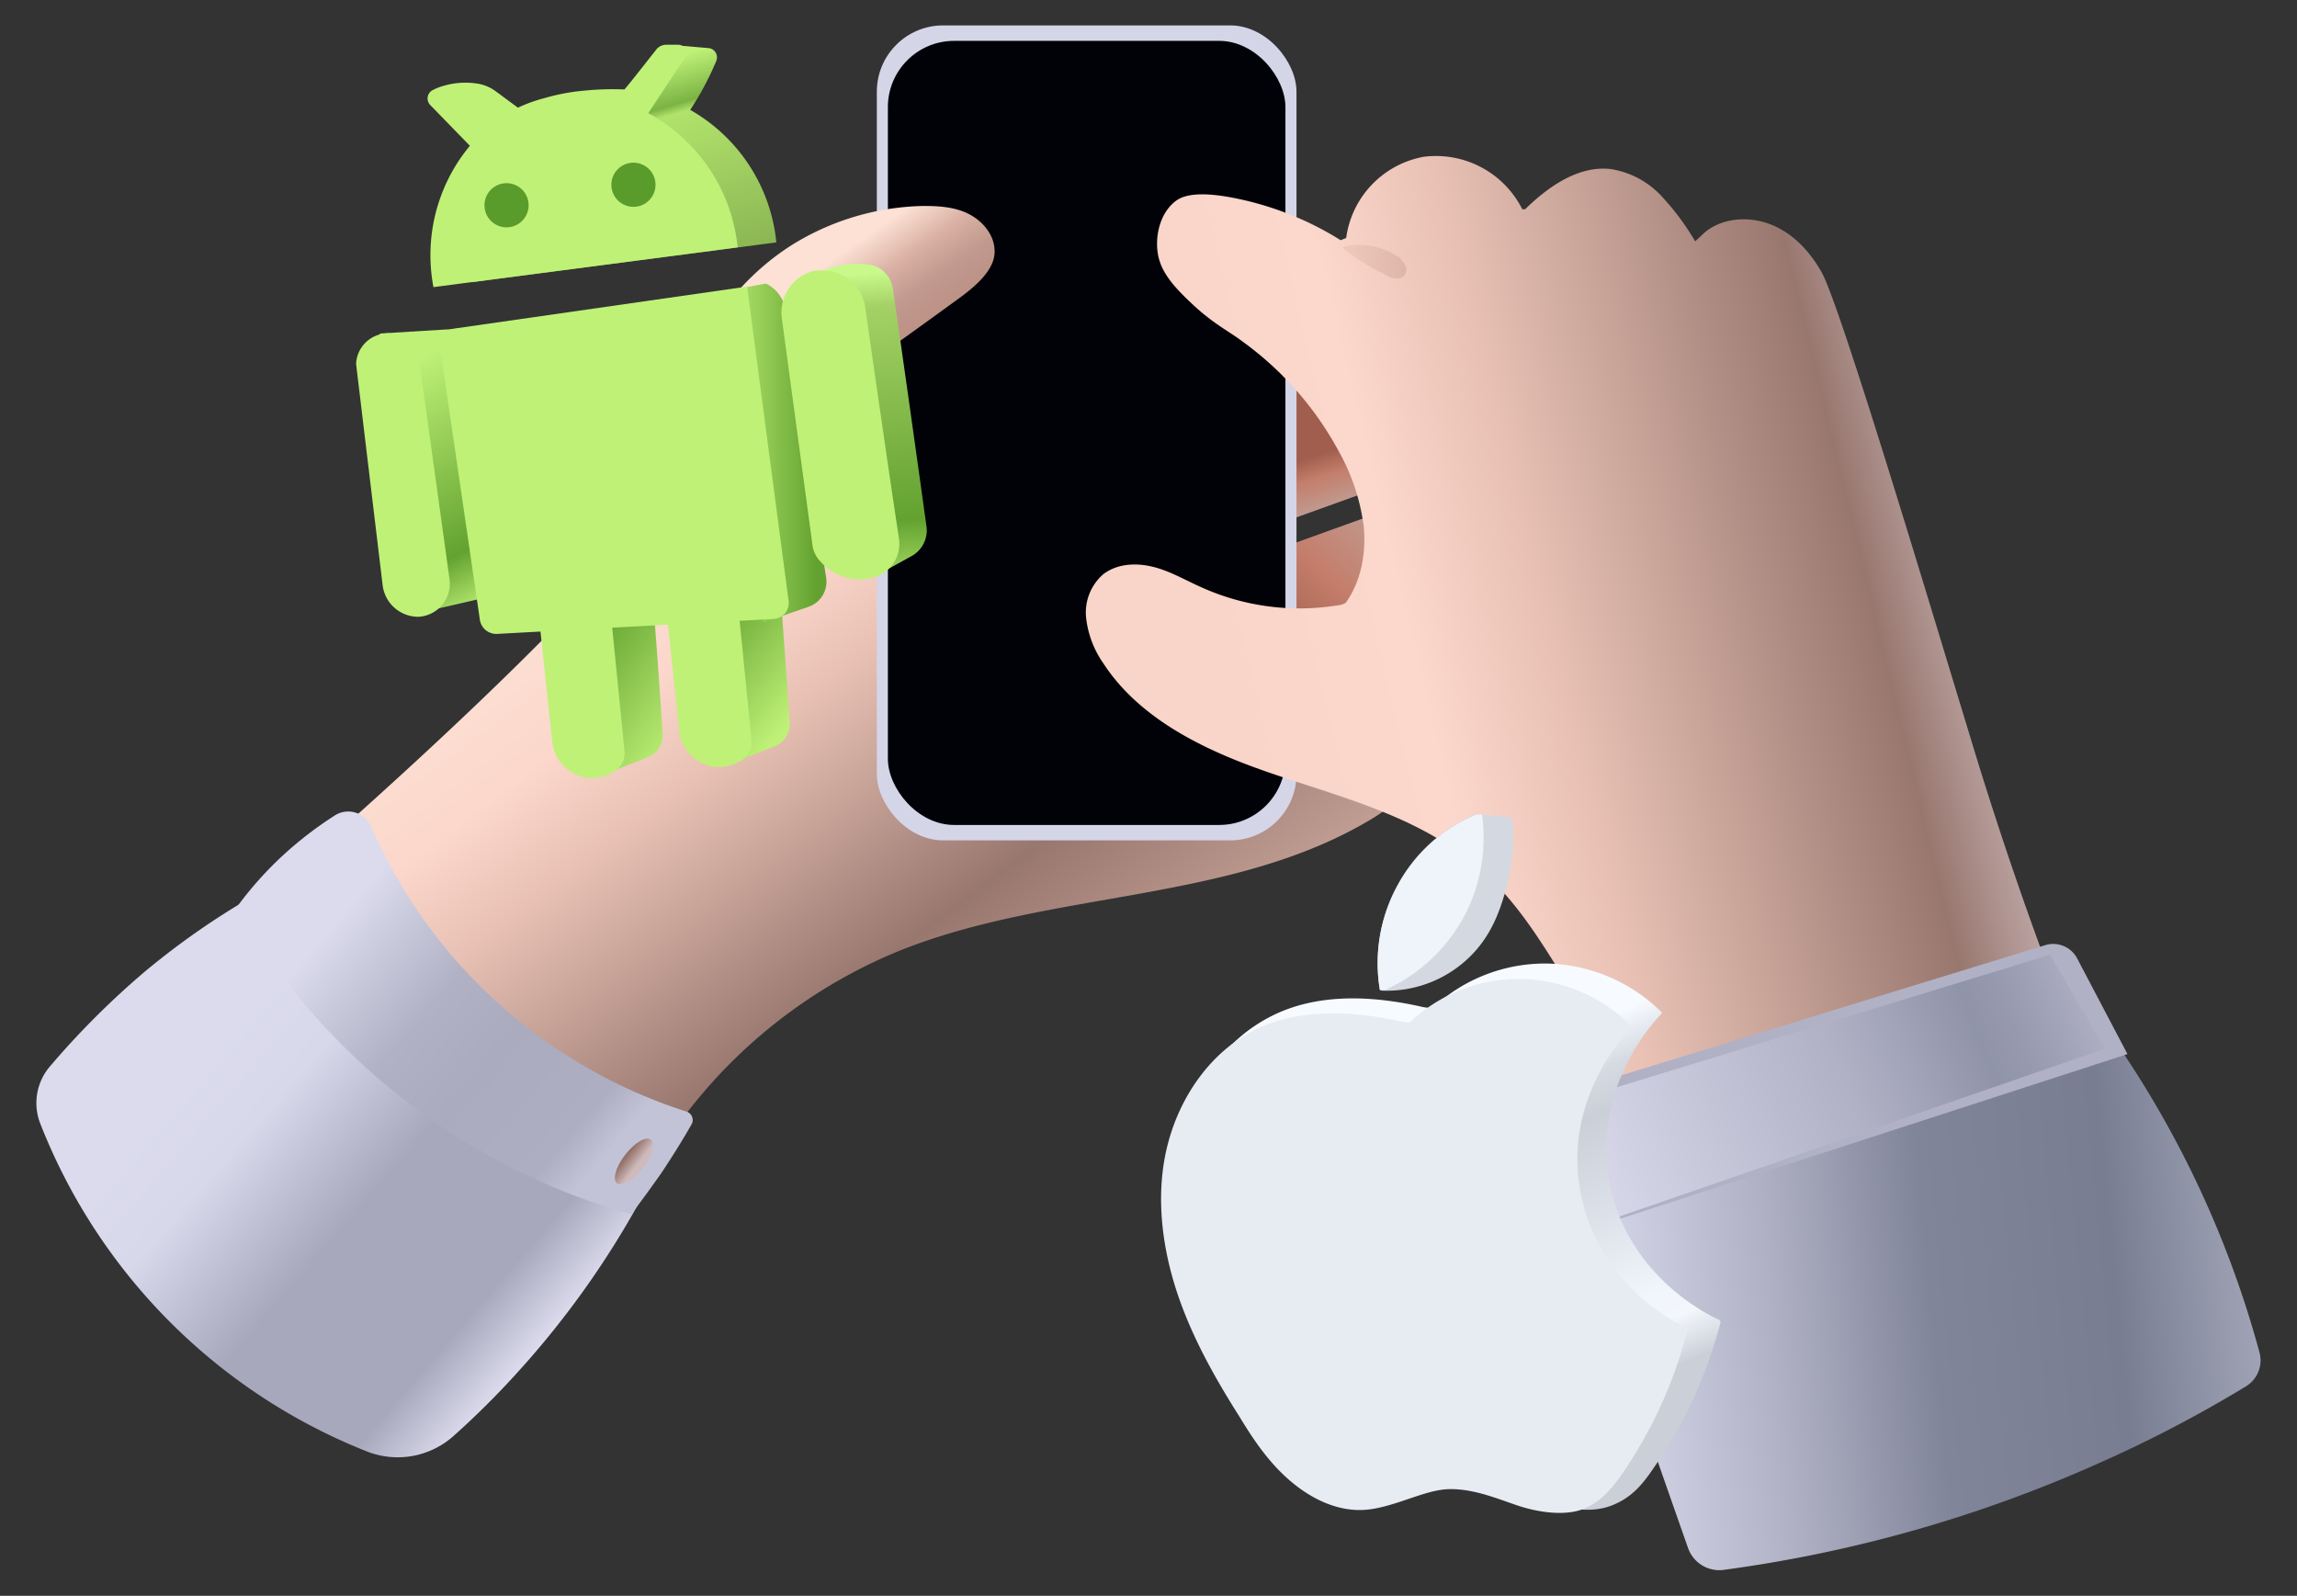 <svg xmlns="http://www.w3.org/2000/svg" xmlns:xlink="http://www.w3.org/1999/xlink" viewBox="0 0 416 289"><rect x="0" y="0" width="416" height="289" fill="#333333" stroke="none"/><defs><style>.a{fill:url(#a);}.b{fill:url(#b);}.c{fill:url(#c);}.d{fill:#d5d5e8;}.e{fill:#000207;}.f{fill:url(#d);}.g{fill:url(#e);}.h{fill:url(#f);}.i{fill:url(#g);}.j{fill:#b1b1c5;}.k{fill:url(#h);}.l{fill:url(#i);}.m{fill:#e7ecf3;}.n{fill:#d4d9e1;}.o{fill:#eff3fa;}.p{fill:url(#j);}.q{fill:url(#k);}.r{fill:url(#l);}.s{fill:#bff177;}.t{fill:url(#m);}.u{fill:url(#n);}.v{fill:url(#o);}.w{fill:#5a9c2c;}.x{fill:url(#p);}.y{fill:url(#q);}.z{fill:url(#r);}</style><linearGradient id="a" x1="491.82" y1="482.98" x2="542.95" y2="484.23" gradientTransform="translate(-285.2 -401.7)" gradientUnits="userSpaceOnUse"><stop offset="0.56" stop-color="#a15d4d"/><stop offset="0.64" stop-color="#c47e6b"/><stop offset="0.78" stop-color="#bfa29b"/></linearGradient><linearGradient id="b" x1="561.22" y1="511.16" x2="537.36" y2="465.92" gradientTransform="translate(-301.4 -374.8)" gradientUnits="userSpaceOnUse"><stop offset="0.33" stop-color="#a15d4d"/><stop offset="0.64" stop-color="#c47e6b"/><stop offset="0.99" stop-color="#bfa29b"/></linearGradient><linearGradient id="c" x1="76.83" y1="39.43" x2="193.56" y2="195.05" gradientUnits="userSpaceOnUse"><stop offset="0.35" stop-color="#fce1d4"/><stop offset="0.47" stop-color="#fcd7cb"/><stop offset="0.57" stop-color="#e8c1b4"/><stop offset="0.81" stop-color="#98776f"/><stop offset="1" stop-color="#c6a297"/></linearGradient><linearGradient id="d" x1="142.01" y1="44.05" x2="172.88" y2="87.77" gradientUnits="userSpaceOnUse"><stop offset="0.14" stop-color="#fce1d4"/><stop offset="0.28" stop-color="#d9b0a3"/><stop offset="0.39" stop-color="#c1998e"/><stop offset="0.63" stop-color="#b7887c"/></linearGradient><linearGradient id="e" x1="200.33" y1="135.2" x2="371.59" y2="94.18" gradientUnits="userSpaceOnUse"><stop offset="0.13" stop-color="#f9d4c8"/><stop offset="0.33" stop-color="#fcd7cb"/><stop offset="0.47" stop-color="#e8c1b4"/><stop offset="0.8" stop-color="#98776f"/><stop offset="0.92" stop-color="#c8b3b4"/></linearGradient><linearGradient id="f" x1="230.18" y1="47.42" x2="275.72" y2="47.42" gradientUnits="userSpaceOnUse"><stop offset="0.33" stop-color="#e6bfb1" stop-opacity="0.6"/><stop offset="0.66" stop-color="#d5ac9f"/><stop offset="0.93" stop-color="#ebc4b7" stop-opacity="0"/></linearGradient><linearGradient id="g" x1="227.26" y1="248.38" x2="435.07" y2="228.1" gradientUnits="userSpaceOnUse"><stop offset="0.13" stop-color="#dbdbed"/><stop offset="0.3" stop-color="#d8d8eb"/><stop offset="0.45" stop-color="#b1b1c5"/><stop offset="0.59" stop-color="#808599"/><stop offset="0.75" stop-color="#787d92"/><stop offset="0.91" stop-color="#adb0c1"/></linearGradient><linearGradient id="h" x1="264.74" y1="220.97" x2="411.48" y2="163.49" gradientUnits="userSpaceOnUse"><stop offset="0.13" stop-color="#dbdbed"/><stop offset="0.47" stop-color="#b1b1c5"/><stop offset="0.63" stop-color="#9094a9"/><stop offset="0.77" stop-color="#82879c" stop-opacity="0"/></linearGradient><linearGradient id="i" x1="296.49" y1="316.47" x2="243.93" y2="227.03" gradientTransform="matrix(0.99, 0.11, -0.11, 0.99, 27.67, -75.94)" gradientUnits="userSpaceOnUse"><stop offset="0.13" stop-color="#cbcfd8"/><stop offset="0.21" stop-color="#f3f7fc"/><stop offset="0.26" stop-color="#f1f5fc"/><stop offset="0.42" stop-color="#dde1e9"/><stop offset="0.59" stop-color="#cbcfd8"/><stop offset="0.66" stop-color="#d6dae2"/><stop offset="0.74" stop-color="#f7fbff"/></linearGradient><linearGradient id="j" x1="128.57" y1="135.1" x2="102.03" y2="115.29" gradientUnits="userSpaceOnUse"><stop offset="0.13" stop-color="#bff177"/><stop offset="0.92" stop-color="#63a230"/></linearGradient><linearGradient id="k" x1="147.77" y1="131.39" x2="124.18" y2="111.26" xlink:href="#j"/><linearGradient id="l" x1="103.31" y1="16.62" x2="119.56" y2="69.79" gradientTransform="matrix(1, 0.01, -0.01, 1, 0.49, -4.28)" gradientUnits="userSpaceOnUse"><stop offset="0.04" stop-color="#bff177"/><stop offset="0.19" stop-color="#7bb444"/><stop offset="0.22" stop-color="#b1e26b"/><stop offset="0.86" stop-color="#80a94d"/></linearGradient><linearGradient id="m" x1="156.48" y1="43.28" x2="161.98" y2="120.81" gradientUnits="userSpaceOnUse"><stop offset="0.08" stop-color="#c9f98a"/><stop offset="0.16" stop-color="#a4d165"/><stop offset="0.66" stop-color="#63a230"/><stop offset="0.85" stop-color="#bff177"/></linearGradient><linearGradient id="n" x1="126.78" y1="81.95" x2="149.69" y2="81.95" xlink:href="#j"/><linearGradient id="o" x1="73.76" y1="64.25" x2="98.45" y2="110.61" gradientUnits="userSpaceOnUse"><stop offset="0.03" stop-color="#bff177"/><stop offset="0.69" stop-color="#63a230"/><stop offset="0.9" stop-color="#bff177"/></linearGradient><linearGradient id="p" x1="24.65" y1="184.62" x2="108.33" y2="257.08" gradientUnits="userSpaceOnUse"><stop offset="0.13" stop-color="#dbdbed"/><stop offset="0.26" stop-color="#d8d8eb"/><stop offset="0.48" stop-color="#a7a8bc"/><stop offset="0.73" stop-color="#a7a8bc"/><stop offset="0.86" stop-color="#e1e0f2"/></linearGradient><linearGradient id="q" x1="54.33" y1="160.71" x2="115.87" y2="213.12" gradientUnits="userSpaceOnUse"><stop offset="0.11" stop-color="#dbdbed"/><stop offset="0.4" stop-color="#b1b1c5"/><stop offset="0.57" stop-color="#aaabbf"/><stop offset="0.82" stop-color="#adaec2"/><stop offset="0.91" stop-color="#c2c3d6"/></linearGradient><linearGradient id="r" x1="118.78" y1="177.47" x2="121.81" y2="180.09" gradientTransform="matrix(0.66, 0.75, -0.75, 0.66, 169.46, 2)" gradientUnits="userSpaceOnUse"><stop offset="0.13" stop-color="#93716a"/><stop offset="0.77" stop-color="#cfbabb"/></linearGradient></defs><title>download</title><rect class="a" x="221.8" y="63.4" width="23" height="37" transform="translate(231.5 -165.3) rotate(70.2)"/><rect class="b" x="232.8" y="88.4" width="23" height="37" transform="translate(262.3 -159.1) rotate(70.2)"/><path class="c" d="M120.3,207.3a92.8,92.8,0,0,1,42.8-35.2c27.6-11,60.1-8.5,85.5-23.9,4.5-2.7,9.1-7.5,7.5-12.4s-8.4-5.8-13.5-7.1c-14.5-3.4-24.5-16.4-32.4-29s-15.9-26.3-29.1-33.2a38.8,38.8,0,0,0-36,.6,56.4,56.4,0,0,0-17.7,15.6c-9.7,13.5-28.8,34.9-69.4,70.8a98,98,0,0,0,28.3,36.4A96.2,96.2,0,0,0,120.3,207.3Z"/><rect class="d" x="158.8" y="4.6" width="76" height="147.59" rx="12"/><rect class="e" x="160.8" y="7.4" width="72" height="142" rx="12"/><path class="f" d="M126.6,63.4a46,46,0,0,1,16.6-18.9,46.8,46.8,0,0,1,24.1-7.2c2.9,0,6,.2,8.6,1.7s4.5,4.2,4.2,7.1-3.2,5.5-5.7,7.4c-14.1,10.3-28.4,20.4-43,30Z"/><path class="g" d="M372.8,180.4c-7.4-19.5-12.6-35.7-16-47-7.3-23.9-23.5-78.1-26.9-84.1-2.2-3.9-5.4-7.3-9.6-8.8s-9.3-.9-12.3,2.3l-1,.9a46,46,0,0,0-6.2-8.3,15.9,15.9,0,0,0-9.2-4.8c-5.8-.6-11.2,3.2-15.4,7.3h-.5a17.5,17.5,0,0,0-17.9-9.5,17.3,17.3,0,0,0-14,14.7l-1,.4a57.1,57.1,0,0,0-18.6-7.5c-8-1.7-10.4-.3-11.4.5-3,2.4-3.7,6.9-3,10s3,5.7,6.6,9,6.5,4.7,8.7,6.4a59.3,59.3,0,0,1,17.5,20.1A37.4,37.4,0,0,1,247,95.5c.4,4.8-.5,9.8-3.3,13.7l-.7.3a43.2,43.2,0,0,1-25.1-3c-3-1.3-5.8-3-8.9-3.8s-6.6-.7-9.2,1.3a9.2,9.2,0,0,0-3.1,7.9,17.9,17.9,0,0,0,3.1,8.2c6.3,9.7,17.4,15.3,28.3,19.2s22.5,6.7,32.5,12.7,15.2,13.3,20.9,22.4c3,4.7,3.6,11,5,16.4l4.7,18.9Z"/><path class="h" d="M243.2,44.9a39.4,39.4,0,0,0,7.8,4.9,3.1,3.1,0,0,0,1.6.6,1.8,1.8,0,0,0,1.7-.5,1.6,1.6,0,0,0,.1-2,3.9,3.9,0,0,0-1.5-1.6,12.5,12.5,0,0,0-9.6-1.6Z"/><path class="i" d="M409.2,244.9a5.5,5.5,0,0,1-2.5,6.2,231.6,231.6,0,0,1-26.4,13.8,246.4,246.4,0,0,1-68.1,19.4,6,6,0,0,1-6.5-4c-7.2-20.5-14.3-40.9-21.4-61.4l99-30a184,184,0,0,1,25.9,56Z"/><path class="j" d="M385.3,190.9l-114,37c-.4-8.6-.7-17.3-1-26l100-30.7a4.9,4.9,0,0,1,5.9,2.4Z"/><path class="k" d="M381.3,189.9l-110,38c1.1-8.5,2.3-17,3.5-25.5l96.5-29.5C374.6,178.6,377.9,184.3,381.3,189.9Z"/><path class="l" d="M311.5,239.1c-1.4-.6-16.6-7.6-20-24.8s8.3-29.6,9.3-30.6l.2-.3a30.4,30.4,0,0,0-20.6-8.9,29.8,29.8,0,0,0-21,8.1l-1.6-.2c-9.1-2.1-19-2.6-27.3,1.5s-13.9,11.9-16.2,20.7-1.4,18,1.3,26.6,7.2,16.6,12.1,24.2a61.1,61.1,0,0,0,7.1,9.6l28.1,4.5a15.1,15.1,0,0,1,3.7-.6c4.3-.3,8.5,1.5,12.7,2.9s8.7,2.4,12.7.8,5.9-4.4,8-7.5a83.4,83.4,0,0,0,11.6-25.6Z"/><path class="m" d="M255.3,185.2a28.4,28.4,0,0,1,20.3-7.9,28.7,28.7,0,0,1,20,8.7l-.2.2c-1,1-12.5,13-9.1,30s17.9,23.7,19.3,24.3v.4A81.1,81.1,0,0,1,294.4,266c-2,3-4.3,6-7.7,7.3s-8.3.6-12.3-.8-8.1-3-12.3-2.8-9.5,3.2-14.5,3.7-9.9-1.8-13.8-5.1-6.7-7.4-9.3-11.7c-4.7-7.4-9.1-15.3-11.7-23.7s-3.5-17.6-1.2-26.1,7.8-16.4,15.7-20.3S245,183,253.7,185Z"/><path class="n" d="M273.3,148l-5.8-.6h-.1a28.8,28.8,0,0,0-14.3,12.9,29.3,29.3,0,0,0-3.2,18.9l.3.2a21.5,21.5,0,0,0,17.1-7.3c3.5-4,4.7-8.5,5.6-11.6a34.9,34.9,0,0,0,1-12.2Z"/><path class="o" d="M265.5,165.3a30.5,30.5,0,0,0,2.9-17.8h-1a28.8,28.8,0,0,0-14.3,12.9,29.3,29.3,0,0,0-3.2,18.9h.9A30.4,30.4,0,0,0,265.5,165.3Z"/><path class="p" d="M117.4,137.1l-7.1,2.8-3-29,11-2c.6,8,1.2,16,1.7,23.9A4.2,4.2,0,0,1,117.4,137.1Z"/><path class="q" d="M140.4,135.1l-7.1,2.8-3-29,11-2c.6,8,1.2,16,1.7,23.9A4.2,4.2,0,0,1,140.4,135.1Z"/><path class="r" d="M125,19.9a53.8,53.8,0,0,0,4.7-8.8,1.7,1.7,0,0,0-1.5-2.4l-5.7-.5h0a7.5,7.5,0,0,0-1.8,1.4h0l-5.1,6.9-1.8-.2L90.9,27.1a30.8,30.8,0,0,0-5.4,24l55.1-7.2A31.1,31.1,0,0,0,125,19.9Z"/><path class="s" d="M117.4,20.5l6.6-10a1.5,1.5,0,0,0-1.2-2.4h-2.2a2.4,2.4,0,0,0-1.6.7c-2,2.5-3.9,5-5.9,7.4a51.3,51.3,0,0,0-7.1.2,37.1,37.1,0,0,0-7.5,1.4,26.8,26.8,0,0,0-4.7,1.7l-4.2-3.1a7.7,7.7,0,0,0-2.8-1.2,13.9,13.9,0,0,0-6.3.3,10.2,10.2,0,0,0-2.1.8,1.7,1.7,0,0,0-.5,2.7l7.2,7.4A31,31,0,0,0,78.5,52l55.1-7.2A31.2,31.2,0,0,0,117.4,20.5Z"/><path class="s" d="M113.1,136a3.9,3.9,0,0,1-1.8,3.7,7.6,7.6,0,0,1-4,1.2h-.7a7.4,7.4,0,0,1-6.6-6.7l-2.7-25.3,13-1Z"/><path class="s" d="M136.1,134a3.9,3.9,0,0,1-1.8,3.7,7.6,7.6,0,0,1-4,1.2h-.7a7.4,7.4,0,0,1-6.6-6.7l-2.7-25.3,13-1Z"/><path class="t" d="M165.1,100.7l-5.8,3.2q-5.1-27.5-10-55a17.4,17.4,0,0,1,8-1h0a5.1,5.1,0,0,1,4.4,4.4c2.1,14.4,4.1,28.7,6.1,43.1A5.3,5.3,0,0,1,165.1,100.7Z"/><path class="u" d="M142,55.1a6.4,6.4,0,0,0-3.2-3.7h-.4l-11.6,2.2q5.7,29.6,11.5,59.1l8.1-2.8a4.8,4.8,0,0,0,3.2-5.4Z"/><path class="v" d="M102.3,104.9l-26,6L68.8,60.4l24.5-1.5Z"/><path class="s" d="M140,112.1l-50,2.7a3,3,0,0,1-3.1-2.6L79.7,62.9a3,3,0,0,1,2.6-3.4l53-7.6,7.5,56.8A2.9,2.9,0,0,1,140,112.1Z"/><path class="s" d="M81.4,104.8a6,6,0,0,1-5.6,6.9h-.2a6.5,6.5,0,0,1-6.3-5.7L64.5,66v-.3a5.8,5.8,0,0,1,11.2-1.6.8.8,0,0,0,.1.4Z"/><path class="s" d="M162.8,97.5a6.3,6.3,0,0,1-3.8,6.8,7.6,7.6,0,0,1-2.7.6,9.4,9.4,0,0,1-7.7-3.2,5.3,5.3,0,0,1-1.5-3.3l-5.5-40.7a7.8,7.8,0,0,1,6-8.7H149a7.8,7.8,0,0,1,7.7,6.7C158.7,69.6,160.7,83.6,162.8,97.5Z"/><circle class="w" cx="91.7" cy="37.2" r="4" transform="translate(-5.1 16.8) rotate(-10.2)"/><circle class="w" cx="114.7" cy="33.5" r="4" transform="translate(-4.1 20.8) rotate(-10.2)"/><path class="x" d="M82.2,260a15.2,15.2,0,0,1-15.9,2.8,105.1,105.1,0,0,1-59-59.3,10.2,10.2,0,0,1,1.6-10.2,149.8,149.8,0,0,1,17.4-17.4,139.3,139.3,0,0,1,22-15l69,54a162.2,162.2,0,0,1-23,33A153.2,153.2,0,0,1,82.2,260Z"/><path class="y" d="M114.3,219.9a118.9,118.9,0,0,1-36-17,121.3,121.3,0,0,1-35.5-38.5,64.7,64.7,0,0,1,9-10,68.5,68.5,0,0,1,8.8-6.7,4.5,4.5,0,0,1,6.6,2,93.4,93.4,0,0,0,57.1,51.6,1.6,1.6,0,0,1,.9,2.4q-2.4,4.2-5.4,8.7C117.9,215.1,116.1,217.6,114.3,219.9Z"/><ellipse class="z" cx="114.8" cy="210.4" rx="5" ry="2" transform="translate(-121.8 172.1) rotate(-52.2)"/></svg>